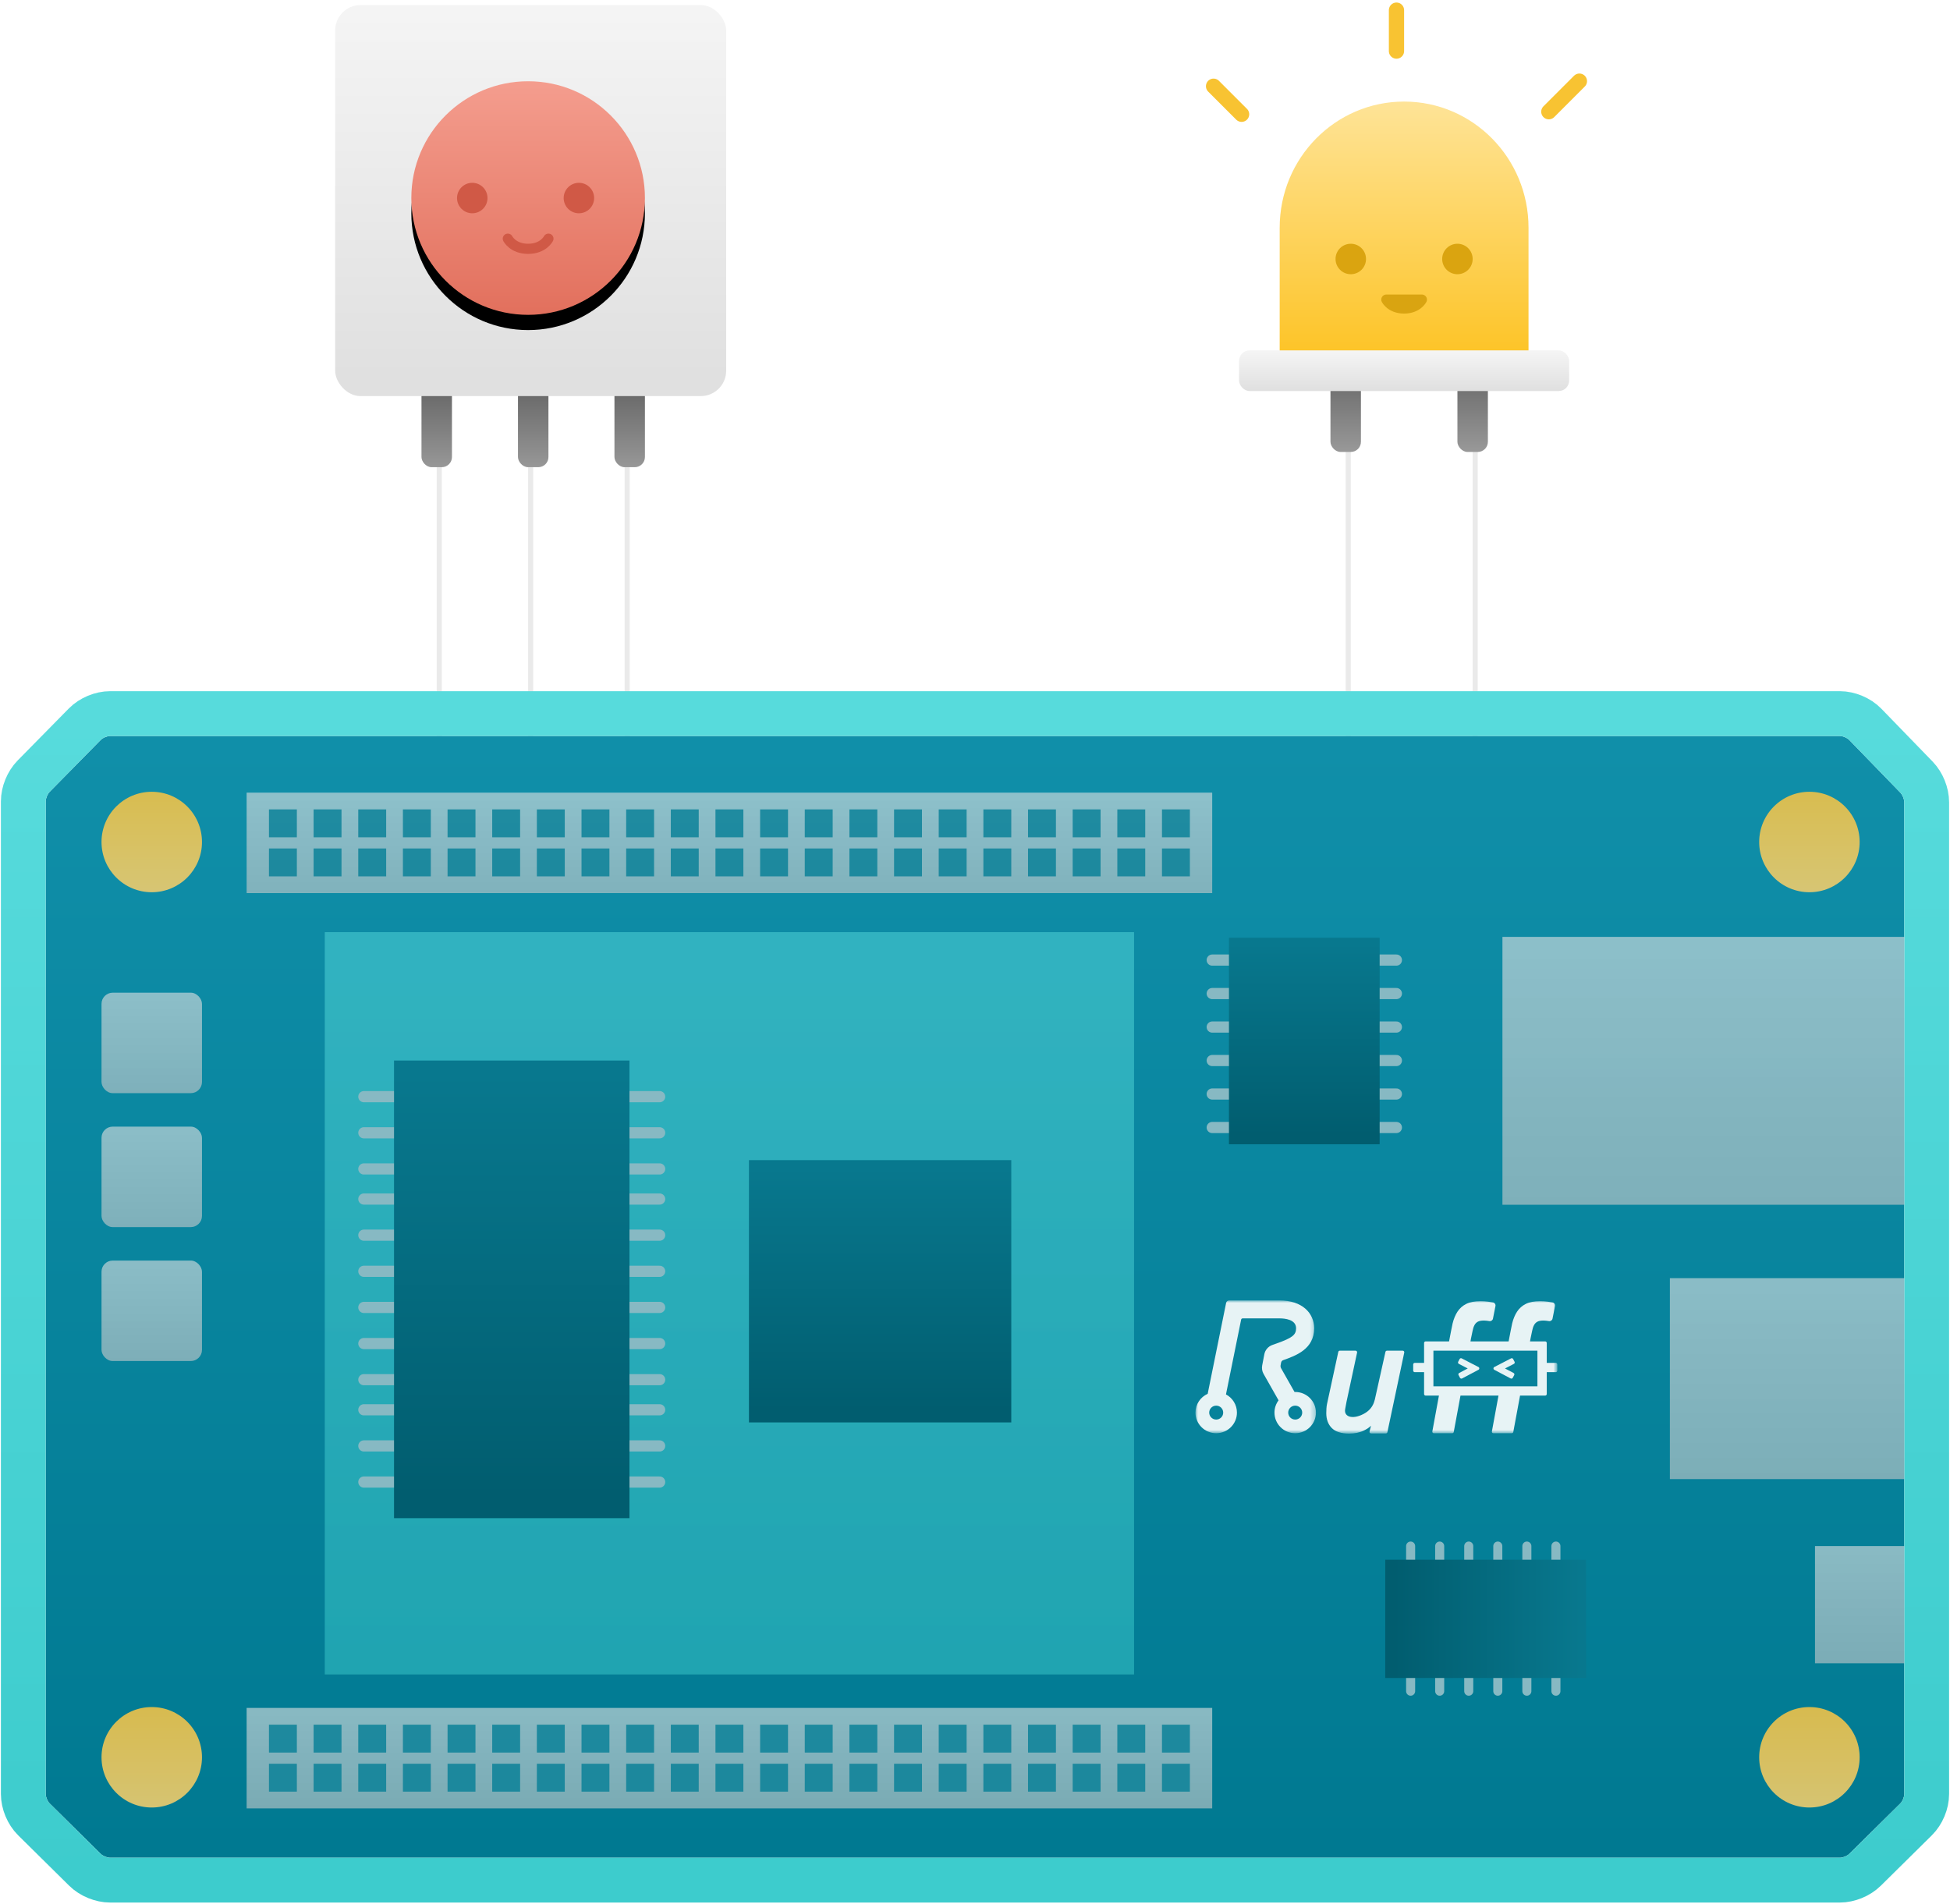 <?xml version="1.0" encoding="UTF-8"?>
<svg width="384px" height="375px" viewBox="0 0 384 375" version="1.1" xmlns="http://www.w3.org/2000/svg" xmlns:xlink="http://www.w3.org/1999/xlink">
    <!-- Generator: Sketch 43.2 (39069) - http://www.bohemiancoding.com/sketch -->
    <title>let-there-be-light</title>
    <desc>Created with Sketch.</desc>
    <defs>
        <linearGradient x1="50%" y1="96.976%" x2="50%" y2="-1.11022302e-14%" id="linearGradient-1">
            <stop stop-color="#979797" offset="0%"></stop>
            <stop stop-color="#676767" offset="100%"></stop>
        </linearGradient>
        <linearGradient x1="50%" y1="-1.11022302e-14%" x2="50%" y2="100%" id="linearGradient-2">
            <stop stop-color="#FFE18C" offset="0%"></stop>
            <stop stop-color="#FDBE10" offset="100%"></stop>
        </linearGradient>
        <linearGradient x1="50%" y1="5.062%" x2="50%" y2="97.644%" id="linearGradient-3">
            <stop stop-color="#F4F4F4" offset="0%"></stop>
            <stop stop-color="#E0E0E0" offset="100%"></stop>
        </linearGradient>
        <linearGradient x1="50%" y1="0%" x2="50%" y2="96.976%" id="linearGradient-4">
            <stop stop-color="#979797" offset="0%"></stop>
            <stop stop-color="#676767" offset="100%"></stop>
        </linearGradient>
        <linearGradient x1="50%" y1="97.644%" x2="50%" y2="5.062%" id="linearGradient-5">
            <stop stop-color="#F4F4F4" offset="0%"></stop>
            <stop stop-color="#E0E0E0" offset="100%"></stop>
        </linearGradient>
        <linearGradient x1="50%" y1="100%" x2="50%" y2="0%" id="linearGradient-6">
            <stop stop-color="#F49D8E" offset="0%"></stop>
            <stop stop-color="#E2705D" offset="100%"></stop>
        </linearGradient>
        <circle id="path-7" cx="38" cy="38" r="23"></circle>
        <filter x="-3.3%" y="-9.8%" width="106.5%" height="113.0%" filterUnits="objectBoundingBox" id="filter-8">
            <feOffset dx="0" dy="-3" in="SourceAlpha" result="shadowOffsetOuter1"></feOffset>
            <feColorMatrix values="0 0 0 0 0.816   0 0 0 0 0.351   0 0 0 0 0.273  0 0 0 1 0" type="matrix" in="shadowOffsetOuter1"></feColorMatrix>
        </filter>
        <linearGradient x1="50%" y1="0%" x2="50%" y2="100%" id="linearGradient-9">
            <stop stop-color="#108FA9" offset="0%"></stop>
            <stop stop-color="#007991" offset="100%"></stop>
        </linearGradient>
        <linearGradient x1="50%" y1="0%" x2="50%" y2="100%" id="linearGradient-10">
            <stop stop-color="#57DBDC" offset="0%"></stop>
            <stop stop-color="#3DCCCD" offset="100%"></stop>
        </linearGradient>
        <path d="M10.832,1.71 C11.257,1.278 12.092,0.928 12.711,0.928 L353.289,0.928 C353.901,0.928 354.745,1.286 355.159,1.712 L365.239,12.106 C365.659,12.539 366,13.389 366,13.989 L366,209.269 C366,209.875 365.653,210.71 365.221,211.137 L355.177,221.059 C354.747,221.484 353.908,221.829 353.289,221.829 L12.711,221.829 C12.099,221.829 11.255,221.485 10.823,221.059 L0.779,211.137 C0.349,210.712 0,209.868 0,209.268 L0,13.818 C0,13.211 0.347,12.366 0.77,11.936 L10.832,1.71 Z" id="path-11"></path>
        <linearGradient x1="50%" y1="100%" x2="50%" y2="0%" id="linearGradient-12">
            <stop stop-color="#EECC6F" offset="0%"></stop>
            <stop stop-color="#EFC247" offset="100%"></stop>
        </linearGradient>
        <linearGradient x1="50%" y1="0%" x2="50%" y2="97.585%" id="linearGradient-13">
            <stop stop-color="#E2E2E2" offset="0%"></stop>
            <stop stop-color="#CCCCCC" offset="100%"></stop>
        </linearGradient>
        <linearGradient x1="50%" y1="2.801%" x2="50%" y2="95.408%" id="linearGradient-14">
            <stop stop-color="#08788E" offset="0%"></stop>
            <stop stop-color="#015D6F" offset="100%"></stop>
        </linearGradient>
        <polygon id="path-15" points="0 26.15 0 0 23.726 0 23.726 26.15 1.57749723e-15 26.15"></polygon>
        <polygon id="path-17" points="0 26.224 71.259 26.224 71.259 0 0 0"></polygon>
    </defs>
    <g id="UI-0419" stroke="none" stroke-width="1" fill="none" fill-rule="evenodd">
        <g id="ui-home-" transform="translate(-128, -825)">
            <g id="Group-38" transform="translate(52, 764)">
                <g id="let-there-be-light" transform="translate(85, 62)">
                    <g id="Group-37" transform="translate(229, 0)">
                        <path d="M27.5,148.5 L27.5,78.151" id="Line-Copy-11" stroke="#979797" opacity="0.2" stroke-linecap="square"></path>
                        <path d="M52.5,148.5 L52.5,78.151" id="Line-Copy-12" stroke="#979797" opacity="0.2" stroke-linecap="square"></path>
                        <g id="Group-16">
                            <path d="M6.5,21.5 L0.977,15.977" id="Line" stroke="#F8C332" stroke-width="3" stroke-linecap="round"></path>
                            <path d="M67,21 L73.021,14.979" id="Line-Copy-14" stroke="#F8C332" stroke-width="3" stroke-linecap="round"></path>
                            <path d="M37,9.062 L37,1" id="Line-Copy-13" stroke="#F8C332" stroke-width="3" stroke-linecap="round"></path>
                            <rect id="Rectangle-11" fill="url(#linearGradient-1)" x="24" y="72" width="6" height="16" rx="2"></rect>
                            <rect id="Rectangle-11-Copy" fill="url(#linearGradient-1)" x="49" y="72" width="6" height="16" rx="2"></rect>
                            <path d="M63,43.842 L63,68.684 L14,68.684 L14,43.842 C14,30.122 24.969,19 38.5,19 C52.031,19 63,30.122 63,43.842 Z" id="Combined-Shape" fill="url(#linearGradient-2)" opacity="0.9"></path>
                            <rect id="Rectangle-14" fill="url(#linearGradient-3)" x="6" y="68" width="65" height="8" rx="2.06"></rect>
                            <circle id="Oval-6" fill="#DAA410" cx="28" cy="50" r="3"></circle>
                            <circle id="Oval-6-Copy-3" fill="#DAA410" cx="49" cy="50" r="3"></circle>
                            <path d="M35,58 C35,58 35.875,59.75 38.5,59.75 C41.125,59.75 42,58 42,58 L35,58 Z" id="Path-2" stroke="#D9A411" stroke-width="2" stroke-linecap="round" stroke-linejoin="round"></path>
                        </g>
                    </g>
                    <g id="Group-36" transform="translate(57, 0)">
                        <path d="M20.5,148.5 L20.5,78.151" id="Line" stroke="#979797" opacity="0.2" stroke-linecap="square"></path>
                        <path d="M38.5,148.5 L38.5,78.151" id="Line-Copy" stroke="#979797" opacity="0.2" stroke-linecap="square"></path>
                        <path d="M57.5,148.5 L57.5,78.151" id="Line-Copy-10" stroke="#979797" opacity="0.2" stroke-linecap="square"></path>
                        <g id="Group-13">
                            <rect id="Rectangle-11" fill="url(#linearGradient-4)" transform="translate(58, 83) rotate(-180) translate(-58, -83) " x="55" y="75" width="6" height="16" rx="2"></rect>
                            <rect id="Rectangle-11-Copy" fill="url(#linearGradient-4)" transform="translate(39, 83) rotate(-180) translate(-39, -83) " x="36" y="75" width="6" height="16" rx="2"></rect>
                            <rect id="Rectangle-11-Copy-2" fill="url(#linearGradient-4)" transform="translate(20, 83) rotate(-180) translate(-20, -83) " x="17" y="75" width="6" height="16" rx="2"></rect>
                            <rect id="Rectangle-9" fill="url(#linearGradient-5)" transform="translate(38.5, 38.5) rotate(-180) translate(-38.5, -38.5) " x="0" y="0" width="77" height="77" rx="5"></rect>
                            <g id="Oval-4" transform="translate(38, 38) rotate(-180) translate(-38, -38) ">
                                <use fill="black" fill-opacity="1" filter="url(#filter-8)" xlink:href="#path-7"></use>
                                <use fill="url(#linearGradient-6)" fill-rule="evenodd" xlink:href="#path-7"></use>
                            </g>
                            <circle id="Oval-6-Copy-4" fill="#D05946" cx="27" cy="38" r="3"></circle>
                            <circle id="Oval-6-Copy-5" fill="#D05946" cx="48" cy="38" r="3"></circle>
                            <path d="M34,46 C34,46 35,48 38,48 C41,48 42,46 42,46" id="Path-2-Copy" stroke="#D05946" stroke-width="2" stroke-linecap="round"></path>
                        </g>
                    </g>
                    <g id="Group-35" transform="translate(0, 143)">
                        <g id="Rectangle-2">
                            <use fill="url(#linearGradient-9)" fill-rule="evenodd" xlink:href="#path-11"></use>
                            <path stroke="url(#linearGradient-10)" stroke-width="8.822" d="M7.688,-1.383 L-2.374,8.842 C-3.609,10.098 -4.411,12.054 -4.411,13.818 L-4.411,209.268 C-4.411,211.047 -3.59,213.021 -2.321,214.275 L7.723,224.197 C8.983,225.442 10.942,226.24 12.711,226.24 L353.289,226.24 C355.064,226.24 357.017,225.441 358.277,224.197 L368.321,214.275 C369.592,213.019 370.411,211.054 370.411,209.269 L370.411,13.989 C370.411,12.243 369.624,10.292 368.405,9.035 L358.325,-1.359 C357.076,-2.646 355.089,-3.483 353.289,-3.483 L12.711,-3.483 C10.913,-3.483 8.945,-2.661 7.688,-1.383 L7.688,-1.383 Z"></path>
                        </g>
                        <ellipse id="Oval-3" fill="url(#linearGradient-12)" opacity="0.9" cx="20.883" cy="21.809" rx="9.892" ry="9.891"></ellipse>
                        <ellipse id="Oval-3-Copy-2" fill="url(#linearGradient-12)" opacity="0.9" cx="20.883" cy="202.046" rx="9.892" ry="9.891"></ellipse>
                        <ellipse id="Oval-3-Copy" fill="url(#linearGradient-12)" opacity="0.9" cx="347.315" cy="21.809" rx="9.892" ry="9.891"></ellipse>
                        <ellipse id="Oval-3-Copy-3" fill="url(#linearGradient-12)" opacity="0.9" cx="347.315" cy="202.046" rx="9.892" ry="9.891"></ellipse>
                        <rect id="Rectangle-3" fill="url(#linearGradient-13)" opacity="0.6" x="10.991" y="51.482" width="19.784" height="19.782" rx="2.2"></rect>
                        <rect id="Rectangle-3-Copy" fill="url(#linearGradient-13)" opacity="0.6" x="10.991" y="77.858" width="19.784" height="19.782" rx="2.2"></rect>
                        <rect id="Rectangle-3-Copy-2" fill="url(#linearGradient-13)" opacity="0.6" x="10.991" y="104.234" width="19.784" height="19.782" rx="2.2"></rect>
                        <rect id="Rectangle-4" fill="url(#linearGradient-10)" opacity="0.5" x="54.955" y="39.564" width="159.369" height="146.168"></rect>
                        <g id="Group-12" transform="translate(39.568, 192.327)">
                            <rect id="Rectangle-19" fill="url(#linearGradient-13)" opacity="0.6" x="0" y="0" width="190.144" height="19.782"></rect>
                            <rect id="Rectangle-20" fill="#047E96" opacity="0.8" x="4.396" y="3.297" width="5.495" height="5.495"></rect>
                            <rect id="Rectangle-20-Copy-16" fill="#047E96" opacity="0.8" x="74.739" y="3.297" width="5.495" height="5.495"></rect>
                            <rect id="Rectangle-20-Copy-8" fill="#047E96" opacity="0.8" x="39.568" y="3.297" width="5.495" height="5.495"></rect>
                            <rect id="Rectangle-20-Copy-17" fill="#047E96" opacity="0.8" x="109.91" y="3.297" width="5.495" height="5.495"></rect>
                            <rect id="Rectangle-20-Copy-32" fill="#047E96" opacity="0.8" x="145.081" y="3.297" width="5.495" height="5.495"></rect>
                            <rect id="Rectangle-20-Copy-4" fill="#047E96" opacity="0.8" x="21.982" y="3.297" width="5.495" height="5.495"></rect>
                            <rect id="Rectangle-20-Copy-18" fill="#047E96" opacity="0.8" x="92.324" y="3.297" width="5.495" height="5.495"></rect>
                            <rect id="Rectangle-20-Copy-9" fill="#047E96" opacity="0.8" x="57.153" y="3.297" width="5.495" height="5.495"></rect>
                            <rect id="Rectangle-20-Copy-19" fill="#047E96" opacity="0.8" x="127.495" y="3.297" width="5.495" height="5.495"></rect>
                            <rect id="Rectangle-20-Copy-33" fill="#047E96" opacity="0.8" x="162.667" y="3.297" width="5.495" height="5.495"></rect>
                            <rect id="Rectangle-20-Copy-2" fill="#047E96" opacity="0.8" x="13.189" y="3.297" width="5.495" height="5.495"></rect>
                            <rect id="Rectangle-20-Copy-20" fill="#047E96" opacity="0.8" x="83.532" y="3.297" width="5.495" height="5.495"></rect>
                            <rect id="Rectangle-20-Copy-10" fill="#047E96" opacity="0.8" x="48.36" y="3.297" width="5.495" height="5.495"></rect>
                            <rect id="Rectangle-20-Copy-21" fill="#047E96" opacity="0.8" x="118.703" y="3.297" width="5.495" height="5.495"></rect>
                            <rect id="Rectangle-20-Copy-34" fill="#047E96" opacity="0.8" x="153.874" y="3.297" width="5.495" height="5.495"></rect>
                            <rect id="Rectangle-20-Copy-5" fill="#047E96" opacity="0.8" x="30.775" y="3.297" width="5.495" height="5.495"></rect>
                            <rect id="Rectangle-20-Copy-22" fill="#047E96" opacity="0.8" x="101.117" y="3.297" width="5.495" height="5.495"></rect>
                            <rect id="Rectangle-20-Copy-11" fill="#047E96" opacity="0.8" x="65.946" y="3.297" width="5.495" height="5.495"></rect>
                            <rect id="Rectangle-20-Copy-23" fill="#047E96" opacity="0.8" x="136.288" y="3.297" width="5.495" height="5.495"></rect>
                            <rect id="Rectangle-20-Copy-35" fill="#047E96" opacity="0.8" x="171.459" y="3.297" width="5.495" height="5.495"></rect>
                            <rect id="Rectangle-20-Copy-40" fill="#047E96" opacity="0.8" x="180.252" y="3.297" width="5.495" height="5.495"></rect>
                            <rect id="Rectangle-20-Copy" fill="#047E96" opacity="0.8" x="4.396" y="10.99" width="5.495" height="5.495"></rect>
                            <rect id="Rectangle-20-Copy-24" fill="#047E96" opacity="0.8" x="74.739" y="10.99" width="5.495" height="5.495"></rect>
                            <rect id="Rectangle-20-Copy-12" fill="#047E96" opacity="0.8" x="39.568" y="10.99" width="5.495" height="5.495"></rect>
                            <rect id="Rectangle-20-Copy-25" fill="#047E96" opacity="0.8" x="109.91" y="10.99" width="5.495" height="5.495"></rect>
                            <rect id="Rectangle-20-Copy-36" fill="#047E96" opacity="0.8" x="145.081" y="10.99" width="5.495" height="5.495"></rect>
                            <rect id="Rectangle-20-Copy-6" fill="#047E96" opacity="0.8" x="21.982" y="10.99" width="5.495" height="5.495"></rect>
                            <rect id="Rectangle-20-Copy-26" fill="#047E96" opacity="0.8" x="92.324" y="10.99" width="5.495" height="5.495"></rect>
                            <rect id="Rectangle-20-Copy-13" fill="#047E96" opacity="0.8" x="57.153" y="10.99" width="5.495" height="5.495"></rect>
                            <rect id="Rectangle-20-Copy-27" fill="#047E96" opacity="0.8" x="127.495" y="10.99" width="5.495" height="5.495"></rect>
                            <rect id="Rectangle-20-Copy-37" fill="#047E96" opacity="0.8" x="162.667" y="10.99" width="5.495" height="5.495"></rect>
                            <rect id="Rectangle-20-Copy-3" fill="#047E96" opacity="0.8" x="13.189" y="10.99" width="5.495" height="5.495"></rect>
                            <rect id="Rectangle-20-Copy-28" fill="#047E96" opacity="0.8" x="83.532" y="10.99" width="5.495" height="5.495"></rect>
                            <rect id="Rectangle-20-Copy-14" fill="#047E96" opacity="0.8" x="48.36" y="10.99" width="5.495" height="5.495"></rect>
                            <rect id="Rectangle-20-Copy-29" fill="#047E96" opacity="0.8" x="118.703" y="10.99" width="5.495" height="5.495"></rect>
                            <rect id="Rectangle-20-Copy-38" fill="#047E96" opacity="0.8" x="153.874" y="10.99" width="5.495" height="5.495"></rect>
                            <rect id="Rectangle-20-Copy-7" fill="#047E96" opacity="0.8" x="30.775" y="10.99" width="5.495" height="5.495"></rect>
                            <rect id="Rectangle-20-Copy-30" fill="#047E96" opacity="0.8" x="101.117" y="10.99" width="5.495" height="5.495"></rect>
                            <rect id="Rectangle-20-Copy-15" fill="#047E96" opacity="0.8" x="65.946" y="10.99" width="5.495" height="5.495"></rect>
                            <rect id="Rectangle-20-Copy-31" fill="#047E96" opacity="0.8" x="136.288" y="10.99" width="5.495" height="5.495"></rect>
                            <rect id="Rectangle-20-Copy-39" fill="#047E96" opacity="0.8" x="171.459" y="10.99" width="5.495" height="5.495"></rect>
                            <rect id="Rectangle-20-Copy-41" fill="#047E96" opacity="0.8" x="180.252" y="10.99" width="5.495" height="5.495"></rect>
                        </g>
                        <g id="Group-12-Copy" transform="translate(39.568, 12.089)">
                            <rect id="Rectangle-19" fill="url(#linearGradient-13)" opacity="0.6" x="0" y="0" width="190.144" height="19.782"></rect>
                            <rect id="Rectangle-20" fill="#047E96" opacity="0.8" x="4.396" y="3.297" width="5.495" height="5.495"></rect>
                            <rect id="Rectangle-20-Copy-16" fill="#047E96" opacity="0.8" x="74.739" y="3.297" width="5.495" height="5.495"></rect>
                            <rect id="Rectangle-20-Copy-8" fill="#047E96" opacity="0.8" x="39.568" y="3.297" width="5.495" height="5.495"></rect>
                            <rect id="Rectangle-20-Copy-17" fill="#047E96" opacity="0.8" x="109.91" y="3.297" width="5.495" height="5.495"></rect>
                            <rect id="Rectangle-20-Copy-32" fill="#047E96" opacity="0.8" x="145.081" y="3.297" width="5.495" height="5.495"></rect>
                            <rect id="Rectangle-20-Copy-4" fill="#047E96" opacity="0.8" x="21.982" y="3.297" width="5.495" height="5.495"></rect>
                            <rect id="Rectangle-20-Copy-18" fill="#047E96" opacity="0.8" x="92.324" y="3.297" width="5.495" height="5.495"></rect>
                            <rect id="Rectangle-20-Copy-9" fill="#047E96" opacity="0.8" x="57.153" y="3.297" width="5.495" height="5.495"></rect>
                            <rect id="Rectangle-20-Copy-19" fill="#047E96" opacity="0.8" x="127.495" y="3.297" width="5.495" height="5.495"></rect>
                            <rect id="Rectangle-20-Copy-33" fill="#047E96" opacity="0.8" x="162.667" y="3.297" width="5.495" height="5.495"></rect>
                            <rect id="Rectangle-20-Copy-2" fill="#047E96" opacity="0.8" x="13.189" y="3.297" width="5.495" height="5.495"></rect>
                            <rect id="Rectangle-20-Copy-20" fill="#047E96" opacity="0.8" x="83.532" y="3.297" width="5.495" height="5.495"></rect>
                            <rect id="Rectangle-20-Copy-10" fill="#047E96" opacity="0.8" x="48.36" y="3.297" width="5.495" height="5.495"></rect>
                            <rect id="Rectangle-20-Copy-21" fill="#047E96" opacity="0.8" x="118.703" y="3.297" width="5.495" height="5.495"></rect>
                            <rect id="Rectangle-20-Copy-34" fill="#047E96" opacity="0.8" x="153.874" y="3.297" width="5.495" height="5.495"></rect>
                            <rect id="Rectangle-20-Copy-5" fill="#047E96" opacity="0.8" x="30.775" y="3.297" width="5.495" height="5.495"></rect>
                            <rect id="Rectangle-20-Copy-22" fill="#047E96" opacity="0.8" x="101.117" y="3.297" width="5.495" height="5.495"></rect>
                            <rect id="Rectangle-20-Copy-11" fill="#047E96" opacity="0.8" x="65.946" y="3.297" width="5.495" height="5.495"></rect>
                            <rect id="Rectangle-20-Copy-23" fill="#047E96" opacity="0.8" x="136.288" y="3.297" width="5.495" height="5.495"></rect>
                            <rect id="Rectangle-20-Copy-35" fill="#047E96" opacity="0.8" x="171.459" y="3.297" width="5.495" height="5.495"></rect>
                            <rect id="Rectangle-20-Copy-40" fill="#047E96" opacity="0.8" x="180.252" y="3.297" width="5.495" height="5.495"></rect>
                            <rect id="Rectangle-20-Copy" fill="#047E96" opacity="0.8" x="4.396" y="10.99" width="5.495" height="5.495"></rect>
                            <rect id="Rectangle-20-Copy-24" fill="#047E96" opacity="0.8" x="74.739" y="10.99" width="5.495" height="5.495"></rect>
                            <rect id="Rectangle-20-Copy-12" fill="#047E96" opacity="0.8" x="39.568" y="10.99" width="5.495" height="5.495"></rect>
                            <rect id="Rectangle-20-Copy-25" fill="#047E96" opacity="0.8" x="109.91" y="10.99" width="5.495" height="5.495"></rect>
                            <rect id="Rectangle-20-Copy-36" fill="#047E96" opacity="0.8" x="145.081" y="10.99" width="5.495" height="5.495"></rect>
                            <rect id="Rectangle-20-Copy-6" fill="#047E96" opacity="0.8" x="21.982" y="10.99" width="5.495" height="5.495"></rect>
                            <rect id="Rectangle-20-Copy-26" fill="#047E96" opacity="0.8" x="92.324" y="10.99" width="5.495" height="5.495"></rect>
                            <rect id="Rectangle-20-Copy-13" fill="#047E96" opacity="0.8" x="57.153" y="10.99" width="5.495" height="5.495"></rect>
                            <rect id="Rectangle-20-Copy-27" fill="#047E96" opacity="0.8" x="127.495" y="10.99" width="5.495" height="5.495"></rect>
                            <rect id="Rectangle-20-Copy-37" fill="#047E96" opacity="0.8" x="162.667" y="10.99" width="5.495" height="5.495"></rect>
                            <rect id="Rectangle-20-Copy-3" fill="#047E96" opacity="0.8" x="13.189" y="10.99" width="5.495" height="5.495"></rect>
                            <rect id="Rectangle-20-Copy-28" fill="#047E96" opacity="0.8" x="83.532" y="10.99" width="5.495" height="5.495"></rect>
                            <rect id="Rectangle-20-Copy-14" fill="#047E96" opacity="0.8" x="48.36" y="10.99" width="5.495" height="5.495"></rect>
                            <rect id="Rectangle-20-Copy-29" fill="#047E96" opacity="0.8" x="118.703" y="10.99" width="5.495" height="5.495"></rect>
                            <rect id="Rectangle-20-Copy-38" fill="#047E96" opacity="0.8" x="153.874" y="10.99" width="5.495" height="5.495"></rect>
                            <rect id="Rectangle-20-Copy-7" fill="#047E96" opacity="0.8" x="30.775" y="10.99" width="5.495" height="5.495"></rect>
                            <rect id="Rectangle-20-Copy-30" fill="#047E96" opacity="0.8" x="101.117" y="10.99" width="5.495" height="5.495"></rect>
                            <rect id="Rectangle-20-Copy-15" fill="#047E96" opacity="0.8" x="65.946" y="10.99" width="5.495" height="5.495"></rect>
                            <rect id="Rectangle-20-Copy-31" fill="#047E96" opacity="0.8" x="136.288" y="10.99" width="5.495" height="5.495"></rect>
                            <rect id="Rectangle-20-Copy-39" fill="#047E96" opacity="0.8" x="171.459" y="10.99" width="5.495" height="5.495"></rect>
                            <rect id="Rectangle-20-Copy-41" fill="#047E96" opacity="0.8" x="180.252" y="10.99" width="5.495" height="5.495"></rect>
                        </g>
                        <g id="Group-34" transform="translate(229.712, 40.663)">
                            <g id="Group-32" transform="translate(31.874, 3.297)" stroke="#87B9C3" stroke-width="2.2" stroke-linecap="round">
                                <path d="M0,1.099 L4.396,1.099" id="Line"></path>
                                <path d="M0,27.475 L4.396,27.475" id="Line-Copy-69"></path>
                                <path d="M0,34.069 L4.396,34.069" id="Line-Copy-89"></path>
                                <path d="M0,14.287 L4.396,14.287" id="Line-Copy-67"></path>
                                <path d="M0,7.693 L4.396,7.693" id="Line-Copy-66"></path>
                                <path d="M0,20.881 L4.396,20.881" id="Line-Copy-68"></path>
                            </g>
                            <g id="Group-32-Copy" transform="translate(0, 3.297)" stroke="#87B9C3" stroke-width="2.2" stroke-linecap="round">
                                <path d="M0,1.099 L4.396,1.099" id="Line"></path>
                                <path d="M0,27.475 L4.396,27.475" id="Line-Copy-69"></path>
                                <path d="M0,34.069 L4.396,34.069" id="Line-Copy-89"></path>
                                <path d="M0,14.287 L4.396,14.287" id="Line-Copy-67"></path>
                                <path d="M0,7.693 L4.396,7.693" id="Line-Copy-66"></path>
                                <path d="M0,20.881 L4.396,20.881" id="Line-Copy-68"></path>
                            </g>
                            <rect id="Rectangle-18" fill="url(#linearGradient-14)" x="3.297" y="0" width="29.676" height="40.663"></rect>
                        </g>
                        <g id="Group-34-Copy" transform="translate(283.568, 175.292) rotate(-270) translate(-283.568, -175.292) translate(268.73, 155.51)">
                            <g id="Group-32" transform="translate(24.993, 5)" stroke="#87B9C3" stroke-width="1.782" stroke-linecap="round">
                                <path d="M0,0.954 L3.583,0.954" id="Line"></path>
                                <path d="M0,23.843 L3.583,23.843" id="Line-Copy-69"></path>
                                <path d="M0,29.565 L3.583,29.565" id="Line-Copy-89"></path>
                                <path d="M0,12.398 L3.583,12.398" id="Line-Copy-67"></path>
                                <path d="M0,6.676 L3.583,6.676" id="Line-Copy-66"></path>
                                <path d="M0,18.12 L3.583,18.12" id="Line-Copy-68"></path>
                            </g>
                            <g id="Group-32-Copy" transform="translate(0, 5)" stroke="#87B9C3" stroke-width="1.782" stroke-linecap="round">
                                <path d="M0,0.954 L3.583,0.954" id="Line"></path>
                                <path d="M0,23.843 L3.583,23.843" id="Line-Copy-69"></path>
                                <path d="M0,29.565 L3.583,29.565" id="Line-Copy-89"></path>
                                <path d="M0,12.398 L3.583,12.398" id="Line-Copy-67"></path>
                                <path d="M0,6.676 L3.583,6.676" id="Line-Copy-66"></path>
                                <path d="M0,18.12 L3.583,18.12" id="Line-Copy-68"></path>
                            </g>
                            <rect id="Rectangle-18" fill="url(#linearGradient-14)" x="2.687" y="0" width="23.291" height="39.564"></rect>
                        </g>
                        <rect id="Rectangle-5-Copy-4" fill="url(#linearGradient-13)" opacity="0.6" x="286.865" y="40.492" width="79.135" height="52.752"></rect>
                        <rect id="Rectangle-5-Copy-5" fill="url(#linearGradient-13)" opacity="0.6" x="319.838" y="107.703" width="46.162" height="39.564"></rect>
                        <rect id="Rectangle-21" fill="url(#linearGradient-13)" opacity="0.6" x="348.414" y="160.455" width="17.586" height="23.079"></rect>
                        <g id="Page-1" opacity="0.9" transform="translate(226.414, 112.082)">
                            <g id="Group-3">
                                <mask id="mask-16" fill="white">
                                    <use xlink:href="#path-15"></use>
                                </mask>
                                <g id="Clip-2"></g>
                                <path d="M19.642,23.459 C18.881,23.459 18.264,22.846 18.264,22.088 C18.264,21.332 18.881,20.718 19.642,20.718 C20.404,20.718 21.021,21.332 21.021,22.088 C21.021,22.846 20.404,23.459 19.642,23.459 M4.084,23.459 C3.323,23.459 2.706,22.846 2.706,22.088 C2.706,21.332 3.323,20.718 4.084,20.718 C4.845,20.718 5.463,21.332 5.463,22.088 C5.463,22.846 4.845,23.459 4.084,23.459 M19.642,18.027 C19.599,18.027 19.556,18.032 19.513,18.033 L16.869,13.369 C16.763,13.181 16.726,12.962 16.767,12.75 L16.867,12.227 C16.907,12.015 17.055,11.841 17.26,11.768 C19.825,10.854 23.369,9.575 23.369,5.483 L23.369,5.483 C23.369,2.468 20.993,-6.55610559e-05 16.569,-6.55610559e-05 L6.638,-6.55610559e-05 C6.346,-6.55610559e-05 6.095,0.204 6.037,0.489 L2.407,18.388 C0.989,19.024 -6.59234625e-05,20.44 -6.59234625e-05,22.088 C-6.59234625e-05,24.332 1.829,26.15 4.084,26.15 C6.34,26.15 8.168,24.332 8.168,22.088 C8.168,20.537 7.293,19.19 6.008,18.506 L8.995,3.778 C9.024,3.636 9.149,3.534 9.295,3.534 L16.569,3.534 C17.545,3.534 19.816,3.723 19.816,5.483 C19.816,6.786 19.073,7.369 16.03,8.453 L15.135,8.773 C14.32,9.065 13.72,9.764 13.559,10.611 L13.138,12.813 C13.03,13.378 13.127,13.963 13.411,14.464 L16.364,19.673 C15.86,20.349 15.558,21.183 15.558,22.088 C15.558,24.332 17.387,26.15 19.642,26.15 C21.898,26.15 23.726,24.332 23.726,22.088 C23.726,19.845 21.898,18.027 19.642,18.027" id="Fill-1" fill="#FFFFFF" mask="url(#mask-16)"></path>
                            </g>
                            <path d="M58.841,13.656 L62.067,15.365 C62.216,15.444 62.402,15.387 62.481,15.239 L62.769,14.701 C62.848,14.552 62.792,14.368 62.643,14.289 L60.958,13.397 L62.708,12.492 C62.858,12.414 62.917,12.23 62.839,12.081 L62.556,11.54 C62.478,11.391 62.293,11.333 62.143,11.411 L58.843,13.117 C58.625,13.23 58.623,13.541 58.841,13.656" id="Fill-4" fill="#FFFFFF"></path>
                            <mask id="mask-18" fill="white">
                                <use xlink:href="#path-17"></use>
                            </mask>
                            <g id="Clip-7"></g>
                            <path d="M46.859,16.912 L67.338,16.912 L67.338,9.895 L46.859,9.895 L46.859,16.912 Z M70.952,12.298 L69.176,12.298 L69.176,8.371 C69.176,8.203 69.039,8.067 68.87,8.067 L65.882,8.067 L65.978,7.528 C66.106,6.977 66.213,6.468 66.298,6.002 C66.377,5.572 66.5,5.194 66.664,4.878 C66.818,4.584 67.029,4.362 67.308,4.201 C67.586,4.039 68.009,3.958 68.564,3.958 C68.843,3.958 69.268,4.015 69.615,4.07 C69.941,4.122 70.25,3.909 70.314,3.587 L70.803,1.111 C70.87,0.774 70.643,0.448 70.301,0.392 C69.946,0.335 69.527,0.268 69.302,0.238 C68.846,0.178 68.363,0.147 67.867,0.147 C66.726,0.147 65.784,0.325 65.068,0.676 C64.346,1.031 63.762,1.546 63.33,2.207 C62.912,2.849 62.59,3.622 62.371,4.505 C62.284,4.858 61.904,6.836 61.669,8.067 L54.159,8.067 L54.25,7.528 C54.378,6.977 54.485,6.468 54.57,6.002 C54.649,5.572 54.772,5.194 54.937,4.878 C55.091,4.583 55.302,4.362 55.58,4.201 C55.859,4.039 56.281,3.958 56.837,3.958 C57.115,3.958 57.54,4.015 57.887,4.07 C58.213,4.122 58.522,3.909 58.586,3.587 L59.075,1.111 C59.142,0.774 58.915,0.448 58.574,0.392 C58.218,0.335 57.8,0.268 57.574,0.238 C57.118,0.178 56.636,0.147 56.139,0.147 C54.998,0.147 54.057,0.325 53.341,0.676 C52.618,1.031 52.034,1.546 51.603,2.206 C51.185,2.848 50.862,3.622 50.643,4.505 L50.643,4.505 C50.546,4.898 50.167,6.875 49.94,8.067 L45.327,8.067 C45.158,8.067 45.021,8.203 45.021,8.371 L45.021,12.298 L43.183,12.298 C43.015,12.298 42.877,12.435 42.877,12.602 L42.877,13.821 C42.877,13.988 43.015,14.125 43.183,14.125 L45.021,14.125 L45.021,18.435 C45.021,18.604 45.158,18.74 45.327,18.74 L47.946,18.74 L46.646,25.795 C46.611,25.983 46.756,26.155 46.947,26.155 L50.56,26.155 C50.708,26.155 50.835,26.05 50.862,25.905 L52.192,18.74 L59.674,18.74 L58.374,25.795 C58.339,25.983 58.483,26.155 58.675,26.155 L62.288,26.155 C62.436,26.155 62.562,26.05 62.589,25.905 L63.919,18.74 L68.87,18.74 C69.039,18.74 69.176,18.604 69.176,18.435 L69.176,14.125 L70.952,14.125 C71.121,14.125 71.259,13.988 71.259,13.821 L71.259,12.602 C71.259,12.435 71.121,12.298 70.952,12.298 L70.952,12.298 Z" id="Fill-6" fill="#FFFFFF" mask="url(#mask-18)"></path>
                            <path d="M51.866,12.492 L53.616,13.397 L51.932,14.289 C51.783,14.368 51.726,14.553 51.806,14.701 L52.093,15.239 C52.173,15.388 52.358,15.444 52.508,15.365 L55.734,13.656 C55.951,13.541 55.95,13.23 55.731,13.117 L52.431,11.411 C52.281,11.333 52.096,11.391 52.018,11.54 L51.736,12.081 C51.658,12.23 51.716,12.414 51.866,12.492" id="Fill-8" fill="#FFFFFF" mask="url(#mask-18)"></path>
                            <path d="M40.816,9.895 L37.711,9.895 C37.567,9.895 37.442,9.995 37.412,10.135 L35.428,19.046 C35.324,19.543 35.333,19.501 35.168,20.022 C34.964,20.662 34.451,21.551 33.442,22.16 C31.151,23.543 29.178,23.026 29.478,21.408 C29.51,21.234 29.687,20.222 29.742,19.983 L31.829,10.263 C31.869,10.073 31.724,9.895 31.529,9.895 L28.426,9.895 C28.281,9.895 28.157,9.995 28.127,10.135 L25.904,20.401 C25.847,20.668 25.808,20.976 25.789,21.316 C25.77,21.648 25.761,21.944 25.761,22.201 C25.761,23.419 26.125,24.404 26.843,25.129 C27.562,25.856 28.746,26.224 30.24,26.224 C31.33,26.224 32.336,26.028 33.153,25.624 C33.717,25.345 34.121,25.113 34.564,24.678 L34.278,25.826 C34.238,26.015 34.383,26.192 34.578,26.192 L37.494,26.192 C37.639,26.192 37.764,26.091 37.794,25.951 L41.116,10.262 C41.156,10.073 41.011,9.895 40.816,9.895" id="Fill-9" fill="#FFFFFF" mask="url(#mask-18)"></path>
                        </g>
                        <g id="Group-33" transform="translate(62.649, 64.842)">
                            <path d="M52.308,7.115 L58.252,7.115" id="Line" stroke="#87B9C3" stroke-width="2.2" stroke-linecap="round"></path>
                            <path d="M0,7.115 L5.944,7.115" id="Line-Copy-77" stroke="#87B9C3" stroke-width="2.2" stroke-linecap="round"></path>
                            <path d="M52.308,34.387 L58.252,34.387" id="Line-Copy-69" stroke="#87B9C3" stroke-width="2.2" stroke-linecap="round"></path>
                            <path d="M0,34.387 L5.944,34.387" id="Line-Copy-78" stroke="#87B9C3" stroke-width="2.2" stroke-linecap="round"></path>
                            <path d="M52.308,62.846 L58.252,62.846" id="Line-Copy-73" stroke="#87B9C3" stroke-width="2.2" stroke-linecap="round"></path>
                            <path d="M0,62.846 L5.944,62.846" id="Line-Copy-79" stroke="#87B9C3" stroke-width="2.2" stroke-linecap="round"></path>
                            <path d="M52.308,21.344 L58.252,21.344" id="Line-Copy-67" stroke="#87B9C3" stroke-width="2.2" stroke-linecap="round"></path>
                            <path d="M0,21.344 L5.944,21.344" id="Line-Copy-80" stroke="#87B9C3" stroke-width="2.2" stroke-linecap="round"></path>
                            <path d="M52.308,48.617 L58.252,48.617" id="Line-Copy-70" stroke="#87B9C3" stroke-width="2.2" stroke-linecap="round"></path>
                            <path d="M0,48.617 L5.944,48.617" id="Line-Copy-81" stroke="#87B9C3" stroke-width="2.2" stroke-linecap="round"></path>
                            <path d="M52.308,75.89 L58.252,75.89" id="Line-Copy-74" stroke="#87B9C3" stroke-width="2.2" stroke-linecap="round"></path>
                            <path d="M0,75.89 L5.944,75.89" id="Line-Copy-82" stroke="#87B9C3" stroke-width="2.2" stroke-linecap="round"></path>
                            <path d="M52.308,14.229 L58.252,14.229" id="Line-Copy-66" stroke="#87B9C3" stroke-width="2.2" stroke-linecap="round"></path>
                            <path d="M0,14.229 L5.944,14.229" id="Line-Copy-83" stroke="#87B9C3" stroke-width="2.2" stroke-linecap="round"></path>
                            <path d="M52.308,41.502 L58.252,41.502" id="Line-Copy-71" stroke="#87B9C3" stroke-width="2.2" stroke-linecap="round"></path>
                            <path d="M0,41.502 L5.944,41.502" id="Line-Copy-84" stroke="#87B9C3" stroke-width="2.2" stroke-linecap="round"></path>
                            <path d="M52.308,68.775 L58.252,68.775" id="Line-Copy-75" stroke="#87B9C3" stroke-width="2.2" stroke-linecap="round"></path>
                            <path d="M0,68.775 L5.944,68.775" id="Line-Copy-85" stroke="#87B9C3" stroke-width="2.2" stroke-linecap="round"></path>
                            <path d="M52.308,27.273 L58.252,27.273" id="Line-Copy-68" stroke="#87B9C3" stroke-width="2.2" stroke-linecap="round"></path>
                            <path d="M0,27.273 L5.944,27.273" id="Line-Copy-86" stroke="#87B9C3" stroke-width="2.2" stroke-linecap="round"></path>
                            <path d="M52.308,55.731 L58.252,55.731" id="Line-Copy-72" stroke="#87B9C3" stroke-width="2.2" stroke-linecap="round"></path>
                            <path d="M0,55.731 L5.944,55.731" id="Line-Copy-87" stroke="#87B9C3" stroke-width="2.2" stroke-linecap="round"></path>
                            <path d="M52.308,83.004 L58.252,83.004" id="Line-Copy-76" stroke="#87B9C3" stroke-width="2.2" stroke-linecap="round"></path>
                            <path d="M0,83.004 L5.944,83.004" id="Line-Copy-88" stroke="#87B9C3" stroke-width="2.2" stroke-linecap="round"></path>
                            <rect id="Rectangle-15" fill="url(#linearGradient-14)" x="5.944" y="0" width="46.364" height="90.119"></rect>
                        </g>
                        <rect id="Rectangle-5-Copy" fill="url(#linearGradient-14)" x="138.486" y="84.452" width="51.658" height="51.653"></rect>
                    </g>
                </g>
            </g>
        </g>
    </g>
</svg>